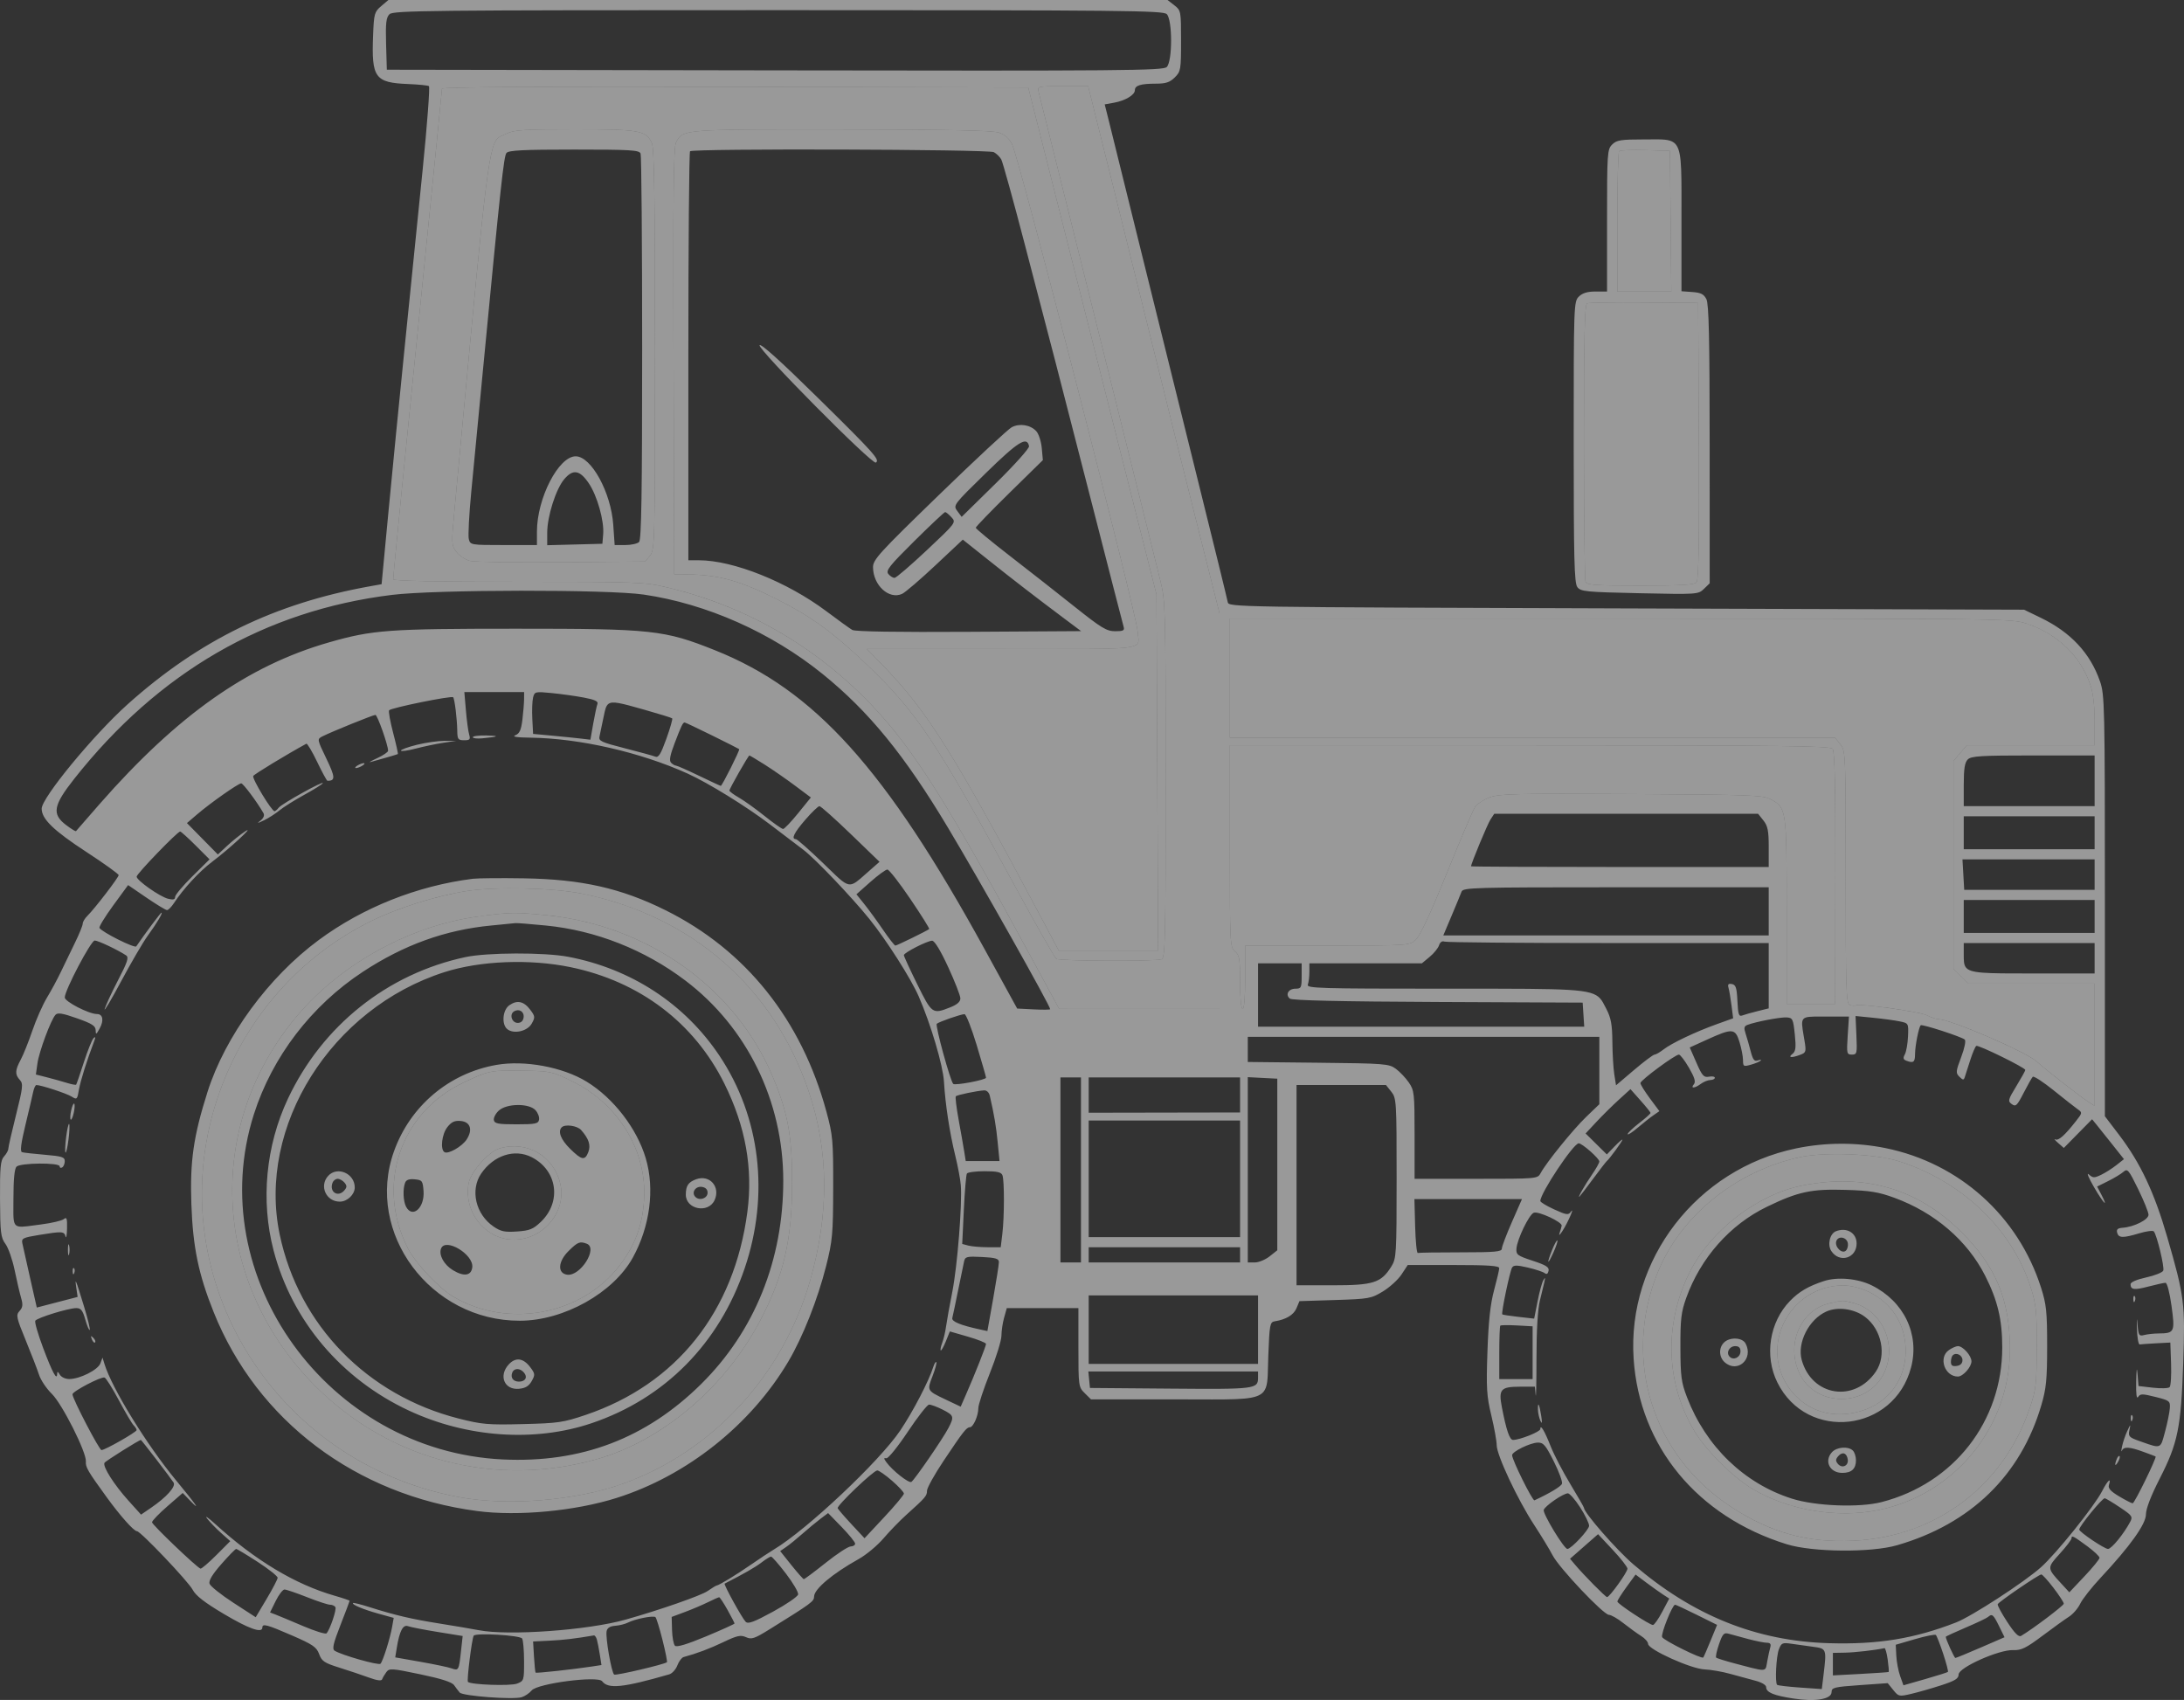 <?xml version="1.0" encoding="UTF-8"?> <svg xmlns="http://www.w3.org/2000/svg" viewBox="0 0 144 112.086" fill="none"><rect x="0" y="0" width="144" height="112.086" fill="#333333" stroke="none"/><path fill-rule="evenodd" clip-rule="evenodd" d="M72.024 22.482L76.252 39.197L76.306 50.939L76.36 62.682H73.085H69.81L68.989 61.136C62.869 49.615 61.167 46.899 58.094 43.752L57.156 42.791H66.076C66.951 42.791 67.742 42.792 68.457 42.792C73.698 42.799 74.841 42.8 75.033 42.384C75.087 42.268 75.067 42.12 75.041 41.93C75.029 41.837 75.015 41.734 75.007 41.621C74.932 40.432 67.224 10.521 66.737 9.528C66.54 9.125 66.267 8.881 65.859 8.743C65.428 8.598 62.598 8.541 55.487 8.534C55.41 8.534 55.333 8.534 55.257 8.534C46.379 8.525 45.211 8.524 44.762 9.078C44.694 9.162 44.642 9.258 44.583 9.369C44.58 9.376 44.576 9.382 44.573 9.388C44.411 9.69 44.374 12.939 44.41 23.819L44.455 37.86L45.301 37.872C47.416 37.901 48.809 38.29 51.307 39.55C53.478 40.645 54.938 41.709 57.124 43.791C60.428 46.938 61.741 48.897 66.882 58.357C68.3 60.965 69.545 63.155 69.648 63.222C69.873 63.37 76.207 63.394 76.589 63.249C76.83 63.158 76.857 61.959 76.857 51.413C76.857 40.298 76.839 39.608 76.523 38.351C76.34 37.621 75.734 35.181 75.178 32.929C74.621 30.677 72.907 23.794 71.368 17.634C69.83 11.475 68.531 6.266 68.481 6.059C68.391 5.689 68.414 5.683 70.069 5.683H71.747L73.446 12.495C74.38 16.241 75.689 21.525 76.356 24.237C77.023 26.949 78.208 31.705 78.989 34.806L80.41 40.443V53.485V66.526L75.123 66.525L69.835 66.522L68.184 63.474C62.483 52.94 60.196 49.323 57.4 46.414C53.697 42.56 49.119 39.941 43.959 38.724C42.494 38.377 42.051 38.361 34.176 38.361C28.79 38.361 25.928 38.303 25.928 38.194C25.928 37.917 26.712 30.01 27.961 17.672C28.611 11.258 29.142 5.936 29.142 5.846C29.142 5.739 35.928 5.697 48.469 5.724L67.797 5.767L72.024 22.482ZM29.95 33.805C30.101 32.201 30.24 30.701 30.371 29.3C32.091 10.868 32.226 9.424 32.969 9.006C33.032 8.971 33.099 8.943 33.173 8.912C33.238 8.885 33.308 8.856 33.384 8.818C33.888 8.564 34.488 8.525 37.907 8.525C42.191 8.525 42.596 8.597 42.984 9.439C43.135 9.767 43.186 13.195 43.186 23.056C43.186 35.78 43.175 36.248 42.863 36.63L42.539 37.024L37.032 37.072C34.003 37.099 31.28 37.058 30.981 36.981C30.682 36.905 30.282 36.638 30.094 36.389C29.765 35.953 29.759 35.847 29.95 33.805Z" fill="white" fill-opacity="0.5"></path><path d="M133.639 41.123C135.683 41.813 137.175 43.257 137.833 45.178C138.009 45.693 138.107 46.543 138.107 47.56V49.142H133.892H129.677L129.239 49.657L128.801 50.171V57.024V63.877L129.296 64.366L129.79 64.855H133.949H138.107V68.885V72.916L137.65 72.621C137.125 72.281 134.803 70.465 134.3 70.001C133.606 69.361 128.587 67.197 127.787 67.194C127.647 67.193 127.313 67.08 127.045 66.942C126.577 66.701 122.582 66.147 122.347 66.29C122.284 66.329 122.112 66.314 121.964 66.258C121.723 66.167 121.695 65.288 121.695 57.839C121.695 49.678 121.688 49.514 121.344 49.081L120.993 48.641H101.04H81.087V44.713V40.785H106.863C132.286 40.785 132.654 40.789 133.639 41.123Z" fill="white" fill-opacity="0.5"></path><path d="M120.832 49.373C120.973 49.541 121.023 51.888 121.013 57.898L121 66.192H119.401H117.803V60.083C117.803 53.333 117.793 53.264 116.743 52.697C116.243 52.428 115.441 52.398 107.567 52.354C99.909 52.311 98.856 52.337 98.211 52.579C97.812 52.73 97.38 53.014 97.251 53.212C97.122 53.41 96.285 55.377 95.391 57.584C94.293 60.291 93.626 61.718 93.338 61.971C92.915 62.345 92.873 62.347 87.507 62.347H82.102V64.437C82.102 65.719 82.037 66.526 81.933 66.526C81.831 66.526 81.763 65.829 81.763 64.769C81.763 63.22 81.724 62.979 81.425 62.727C81.097 62.449 81.087 62.233 81.087 55.791V49.142H100.862C117.487 49.142 120.669 49.179 120.832 49.373Z" fill="white" fill-opacity="0.5"></path><path fill-rule="evenodd" clip-rule="evenodd" d="M38.364 58.921C45.59 60.38 51.005 65.1 53.321 71.959C54.651 75.899 54.681 80.007 53.412 84.445C51.626 90.688 46.954 95.742 41.026 97.844C37.914 98.947 33.479 99.307 30.281 98.715C17.806 96.406 10.31 83.763 14.465 72.042C16.216 67.102 19.76 63.08 24.405 60.763C26.168 59.884 28.721 59.075 30.75 58.753C32.645 58.452 36.459 58.536 38.364 58.921ZM19.318 67.306C22.228 63.687 26.869 61.071 31.511 60.431C33.575 60.146 33.996 60.138 36.066 60.348C42.736 61.025 48.517 65.166 50.96 71.017C51.947 73.382 52.22 74.862 52.227 77.892C52.237 81.709 51.685 84.1 50.099 87.113C47.805 91.469 43.693 94.964 39.417 96.192C32.744 98.108 25.741 96.319 20.846 91.448C14.09 84.725 13.449 74.602 19.318 67.306Z" fill="white" fill-opacity="0.5"></path><path fill-rule="evenodd" clip-rule="evenodd" d="M37.699 71.279C40.793 72.788 42.678 75.897 42.464 79.138C42.353 80.825 41.865 82.124 40.843 83.454C38.348 86.699 33.532 87.608 29.917 85.514C28.969 84.965 27.409 83.311 26.897 82.313C24.764 78.152 26.369 73.365 30.563 71.379C32.249 70.58 32.355 70.559 34.569 70.596C36.281 70.624 36.416 70.653 37.699 71.279ZM32.562 73.854C32.532 73.702 32.678 73.42 32.887 73.228C33.407 72.749 34.879 72.733 35.307 73.2C35.469 73.377 35.575 73.659 35.542 73.827C35.49 74.093 35.302 74.132 34.049 74.132C32.849 74.132 32.607 74.087 32.562 73.854ZM29.307 75.967C29.013 75.788 29.131 74.775 29.5 74.312C29.777 73.965 29.979 73.874 30.389 73.913C31.023 73.975 31.183 74.504 30.761 75.141C30.454 75.603 29.551 76.117 29.307 75.967ZM37.583 75.739C36.974 75.138 36.766 74.596 37.038 74.327C37.261 74.107 38.062 74.221 38.316 74.508C38.823 75.082 38.964 75.511 38.791 75.96C38.568 76.54 38.354 76.501 37.583 75.739ZM30.902 78.004C31.042 77.268 32.22 75.939 32.92 75.727C34.733 75.179 36.526 76.222 36.946 78.068C37.362 79.895 35.822 81.737 33.879 81.737C32.005 81.737 30.542 79.902 30.902 78.004ZM26.779 79.575C26.584 79.214 26.549 78.398 26.711 77.981C26.784 77.791 26.979 77.723 27.345 77.758C27.838 77.805 27.877 77.857 27.926 78.537C28.006 79.629 27.203 80.356 26.779 79.575ZM37.395 84.047C36.741 83.956 36.788 83.177 37.489 82.484C38.094 81.887 38.231 81.832 38.688 82.005C39.449 82.294 38.262 84.169 37.395 84.047ZM29.857 83.746C29.27 83.388 28.918 82.743 29.081 82.323C29.367 81.586 31.239 82.709 31.139 83.559C31.073 84.12 30.588 84.191 29.857 83.746Z" fill="white" fill-opacity="0.5"></path><path fill-rule="evenodd" clip-rule="evenodd" d="M25.134 0.403C24.688 0.782 24.655 0.902 24.599 2.334C24.49 5.137 24.718 5.452 26.918 5.541C27.592 5.568 28.205 5.63 28.28 5.678C28.355 5.727 28.166 8.249 27.858 11.283C27.551 14.316 27.021 19.544 26.681 22.9C26.341 26.255 25.859 31.142 25.611 33.76L25.16 38.519L24.401 38.655C18.114 39.784 13.141 42.206 8.415 46.438C6.164 48.455 2.747 52.604 2.747 53.32C2.747 54.002 3.54 54.768 5.708 56.182C6.871 56.941 7.823 57.625 7.823 57.702C7.823 57.856 6.24 59.918 5.759 60.39C5.592 60.554 5.454 60.785 5.454 60.904C5.454 61.022 5.217 61.602 4.927 62.193C4.637 62.783 4.221 63.643 4.003 64.103C3.785 64.562 3.379 65.314 3.1 65.774C2.821 66.234 2.388 67.212 2.137 67.947C1.886 68.683 1.541 69.546 1.368 69.867C0.989 70.573 0.977 70.844 1.31 71.207C1.538 71.456 1.511 71.699 1.056 73.516C0.776 74.633 0.548 75.636 0.548 75.746C0.548 75.855 0.422 76.081 0.268 76.249C0.033 76.505 -0.009 76.952 0.001 79.052C0.013 81.289 0.05 81.597 0.36 82.019C0.55 82.278 0.821 83.053 0.964 83.743C1.106 84.432 1.298 85.255 1.39 85.571C1.523 86.029 1.503 86.206 1.29 86.439C1.043 86.708 1.075 86.862 1.695 88.371C2.065 89.273 2.461 90.297 2.574 90.647C2.687 90.997 3.066 91.561 3.415 91.901C4.101 92.567 5.712 95.769 5.662 96.365C5.631 96.735 5.788 97.003 7.045 98.733C7.94 99.964 8.828 100.96 9.032 100.96C9.267 100.96 12.423 104.28 12.705 104.823C12.905 105.209 13.489 105.662 14.76 106.417C16.414 107.4 17.298 107.711 17.298 107.311C17.298 107.034 17.598 107.114 19.257 107.835C20.628 108.432 20.873 108.6 21.043 109.063C21.213 109.529 21.385 109.645 22.357 109.95C22.971 110.142 23.847 110.436 24.303 110.602C24.869 110.809 25.153 110.846 25.198 110.72C25.234 110.618 25.357 110.407 25.472 110.252C25.667 109.989 25.818 109.998 27.708 110.394C29.099 110.684 29.799 110.909 29.94 111.112C30.053 111.274 30.221 111.493 30.312 111.599C30.512 111.83 33.84 112.079 34.398 111.905C34.614 111.837 34.91 111.636 35.056 111.459C35.434 110.998 39.421 110.478 39.703 110.853C40.098 111.379 41.07 111.279 44.126 110.398C44.317 110.343 44.558 110.077 44.661 109.808C44.764 109.538 44.95 109.29 45.075 109.257C45.924 109.031 46.798 108.702 47.712 108.265C48.605 107.838 48.835 107.788 49.187 107.947C49.553 108.112 49.744 108.047 50.752 107.421C53.511 105.707 53.676 105.586 53.676 105.269C53.676 104.778 54.887 103.76 56.611 102.798C57.111 102.52 57.849 101.906 58.252 101.433C58.656 100.96 59.329 100.266 59.748 99.889C61.028 98.739 61.121 98.63 61.121 98.289C61.121 98.108 61.612 97.224 62.212 96.325C63.5 94.396 63.726 94.106 63.947 94.106C64.17 94.106 64.505 93.351 64.505 92.848C64.505 92.624 64.848 91.585 65.266 90.539C65.685 89.493 66.028 88.382 66.029 88.071C66.029 87.759 66.109 87.222 66.206 86.877L66.382 86.25H68.743H71.104V88.849C71.104 91.385 71.114 91.457 71.519 91.857L71.934 92.267H77.415C77.962 92.267 78.46 92.269 78.913 92.271C81.783 92.282 82.879 92.286 83.309 91.766C83.575 91.445 83.587 90.924 83.605 90.082C83.609 89.866 83.615 89.629 83.625 89.369C83.703 87.335 83.734 87.169 84.048 87.12C84.793 87.004 85.297 86.7 85.483 86.257L85.678 85.791L88.025 85.717C90.268 85.646 90.407 85.621 91.186 85.147C91.634 84.874 92.184 84.371 92.409 84.03L92.818 83.409H95.835C98.138 83.409 98.852 83.458 98.85 83.618C98.848 83.733 98.695 84.391 98.508 85.08C98.266 85.98 98.143 87.114 98.074 89.099C97.989 91.534 98.02 92.04 98.331 93.333C98.525 94.141 98.683 95.02 98.683 95.289C98.683 95.942 100.066 98.885 101.15 100.541C101.631 101.277 102.18 102.18 102.369 102.547C102.796 103.377 105.726 106.475 106.085 106.475C106.229 106.475 106.659 106.722 107.041 107.025C107.424 107.327 107.945 107.705 108.201 107.864C108.457 108.024 108.666 108.261 108.666 108.391C108.666 108.758 111.492 110.035 112.389 110.073C112.808 110.09 113.569 110.222 114.081 110.367C114.593 110.511 115.335 110.713 115.731 110.815C116.152 110.924 116.45 111.1 116.45 111.24C116.45 111.588 116.939 111.793 118.249 111.993C119.707 112.216 120.763 112.037 120.763 111.566C120.764 111.27 120.936 111.227 122.615 111.109L124.466 110.979L124.829 111.428C125.18 111.864 125.217 111.872 126.023 111.683C126.481 111.576 127.369 111.321 127.998 111.117C128.91 110.82 129.139 110.677 129.139 110.406C129.139 109.949 131.798 108.762 132.738 108.799C133.273 108.82 133.583 108.668 134.663 107.859C135.371 107.328 136.162 106.759 136.42 106.595C136.678 106.431 137.01 106.047 137.156 105.742C137.303 105.436 137.907 104.668 138.499 104.034C140.454 101.941 141.491 100.489 141.491 99.846C141.491 99.479 141.825 98.616 142.405 97.481C143.596 95.152 143.804 94.129 143.948 89.885C144.083 85.918 144.028 85.489 142.896 81.57C142.048 78.634 141.124 76.672 139.724 74.834L138.784 73.6V59.726C138.784 46.429 138.77 45.812 138.456 44.909C137.812 43.062 136.53 41.689 134.554 40.732L133.454 40.2L107.231 40.116C81.172 40.033 81.007 40.031 80.95 39.699C80.918 39.514 80.07 36.054 79.064 32.01C78.058 27.965 76.381 21.195 75.336 16.966C74.292 12.737 73.303 8.738 73.138 8.08L72.838 6.883L73.451 6.772C74.195 6.638 74.826 6.259 74.826 5.948C74.826 5.636 75.207 5.516 76.201 5.516C76.868 5.516 77.127 5.431 77.457 5.106C77.851 4.716 77.872 4.596 77.872 2.694C77.872 0.731 77.864 0.686 77.426 0.347L76.98 0H51.294H25.608L25.134 0.403ZM76.929 0.931C77.311 1.308 77.31 4.041 76.929 4.418C76.688 4.656 74.17 4.677 51.084 4.639L25.505 4.597L25.456 2.901C25.418 1.523 25.459 1.155 25.68 0.937C25.927 0.693 28.256 0.669 51.307 0.669C74.133 0.669 76.69 0.695 76.929 0.931ZM72.024 22.482L76.252 39.197L76.306 50.939L76.36 62.682H73.085H69.81L68.989 61.136C62.869 49.615 61.167 46.899 58.094 43.752L57.156 42.791H66.076C66.948 42.791 67.737 42.792 68.451 42.792H68.453H68.455H68.457C73.698 42.799 74.841 42.8 75.033 42.384C75.087 42.268 75.067 42.12 75.041 41.93C75.029 41.837 75.015 41.734 75.007 41.621C74.932 40.432 67.224 10.521 66.737 9.528C66.54 9.125 66.267 8.881 65.859 8.743C65.428 8.598 62.598 8.541 55.487 8.534L55.257 8.534C46.379 8.525 45.211 8.524 44.762 9.078C44.694 9.162 44.642 9.258 44.583 9.369L44.573 9.388C44.411 9.69 44.374 12.939 44.41 23.819L44.455 37.86L45.301 37.872C47.416 37.901 48.809 38.29 51.307 39.55C53.478 40.645 54.938 41.709 57.124 43.791C60.428 46.938 61.741 48.897 66.882 58.357C68.3 60.965 69.545 63.155 69.648 63.222C69.873 63.37 76.207 63.394 76.589 63.249C76.83 63.158 76.857 61.959 76.857 51.413C76.857 40.298 76.839 39.608 76.523 38.351C76.34 37.621 75.734 35.181 75.178 32.929C74.621 30.677 72.907 23.794 71.368 17.634C69.83 11.475 68.531 6.266 68.481 6.059C68.391 5.689 68.414 5.683 70.069 5.683H71.747L73.446 12.495C74.38 16.241 75.689 21.525 76.356 24.237C77.023 26.949 78.208 31.705 78.989 34.806L80.41 40.443V53.485V66.526L75.123 66.525L69.835 66.522L68.184 63.474C62.483 52.94 60.196 49.323 57.4 46.414C53.697 42.56 49.119 39.941 43.959 38.724C42.494 38.377 42.051 38.361 34.176 38.361C28.79 38.361 25.928 38.303 25.928 38.194C25.928 37.917 26.712 30.01 27.961 17.672C28.611 11.258 29.142 5.936 29.142 5.846C29.142 5.739 35.928 5.697 48.469 5.724L67.797 5.767L72.024 22.482ZM33.173 8.912C33.099 8.943 33.032 8.971 32.969 9.006C32.226 9.424 32.091 10.868 30.371 29.3C30.24 30.701 30.101 32.201 29.95 33.805C29.759 35.847 29.765 35.953 30.094 36.389C30.282 36.638 30.682 36.905 30.981 36.981C31.28 37.058 34.003 37.099 37.032 37.072L42.539 37.024L42.863 36.63C43.175 36.248 43.186 35.78 43.186 23.056C43.186 13.195 43.135 9.767 42.984 9.439C42.596 8.597 42.191 8.525 37.907 8.525C34.488 8.525 33.888 8.564 33.384 8.818C33.308 8.856 33.238 8.885 33.173 8.912ZM106.297 9.528C105.975 9.846 105.959 10.085 105.959 14.542V19.222H105.198C104.662 19.222 104.336 19.322 104.098 19.557C103.768 19.883 103.76 20.114 103.76 29.136C103.76 36.85 103.799 38.434 103.999 38.706C104.221 39.005 104.528 39.036 108.103 39.114C111.913 39.196 111.971 39.192 112.347 38.828L112.727 38.46L112.725 29.301C112.723 22.277 112.672 20.044 112.509 19.724C112.341 19.394 112.146 19.295 111.581 19.255L110.866 19.203V14.564C110.866 14.23 110.867 13.917 110.867 13.623V13.619V13.615V13.612C110.872 10.812 110.874 9.778 110.364 9.401C110.066 9.18 109.593 9.184 108.842 9.191C108.706 9.192 108.561 9.193 108.406 9.193C106.862 9.193 106.593 9.236 106.297 9.528ZM42.237 10.126C42.294 10.272 42.34 16.049 42.34 22.964C42.34 32.52 42.291 35.584 42.137 35.737C42.025 35.847 41.617 35.938 41.23 35.938H40.527L40.434 34.6C40.286 32.464 38.982 30.087 37.958 30.087C36.828 30.087 35.403 32.856 35.403 35.049V35.938H33.206C31.042 35.938 31.009 35.932 30.91 35.545C30.855 35.329 30.929 33.918 31.074 32.411C31.219 30.903 31.565 27.3 31.843 24.404C33.023 12.091 33.218 10.297 33.395 10.085C33.543 9.91 34.5 9.862 37.859 9.862C41.602 9.862 42.148 9.895 42.237 10.126ZM65.528 10.033C65.706 10.127 65.927 10.345 66.02 10.516C66.113 10.688 66.805 13.187 67.557 16.07C68.309 18.953 69.219 22.44 69.579 23.819C69.939 25.198 71.081 29.636 72.116 33.681C73.152 37.726 74.038 41.167 74.086 41.328C74.157 41.571 74.062 41.62 73.526 41.62C72.963 41.619 72.622 41.413 70.85 40.001C69.734 39.111 67.811 37.603 66.578 36.649C65.345 35.695 64.336 34.861 64.336 34.797C64.336 34.732 65.332 33.703 66.548 32.508L68.76 30.338L68.688 29.542C68.648 29.105 68.486 28.605 68.327 28.431C67.941 28.011 67.231 27.895 66.708 28.169C66.474 28.291 64.318 30.296 61.919 32.624C57.938 36.485 57.556 36.905 57.562 37.408C57.575 38.599 58.619 39.55 59.479 39.157C59.684 39.063 60.669 38.22 61.667 37.283L63.482 35.58L65.136 36.898C66.812 38.234 68.297 39.379 70.22 40.819L71.282 41.614L63.886 41.659C59.177 41.688 56.383 41.644 56.198 41.537C56.037 41.445 55.271 40.893 54.495 40.31C51.909 38.366 48.343 36.941 46.069 36.941H45.386V23.513C45.386 16.127 45.436 10.035 45.498 9.973C45.69 9.784 65.166 9.842 65.528 10.033ZM110.15 14.584L110.195 19.222H108.415H106.636V14.654C106.636 12.141 106.689 10.032 106.754 9.968C106.82 9.903 107.6 9.872 108.489 9.898L110.105 9.945L110.15 14.584ZM112.01 29.066C112.041 35.64 112 38.219 111.862 38.384C111.712 38.563 110.916 38.612 108.156 38.612C105.108 38.612 104.628 38.577 104.539 38.347C104.483 38.202 104.436 34.034 104.436 29.085C104.436 22.043 104.482 20.067 104.648 20C104.764 19.953 106.458 19.928 108.412 19.944L111.966 19.975L112.01 29.066ZM50.082 22.765C49.973 23.045 57.505 30.647 57.746 30.5C58.034 30.324 57.66 29.905 53.881 26.185C51.461 23.802 50.141 22.613 50.082 22.765ZM67.849 29.421C67.875 29.557 66.886 30.662 65.651 31.875L63.406 34.08L63.12 33.695C62.836 33.313 62.852 33.292 65.01 31.183C67.133 29.108 67.719 28.744 67.849 29.421ZM38.822 31.866C39.375 32.681 39.844 34.344 39.77 35.228L39.718 35.854L37.898 35.901L36.08 35.949V35.125C36.08 34.04 36.654 32.239 37.206 31.59C37.784 30.913 38.227 30.988 38.822 31.866ZM62.737 34.108C63.048 34.448 63.032 34.469 61.114 36.273C60.047 37.275 59.09 38.098 58.984 38.102C58.88 38.107 58.695 37.993 58.575 37.849C58.386 37.625 58.624 37.323 60.285 35.676C61.347 34.625 62.262 33.764 62.319 33.764C62.376 33.764 62.564 33.919 62.737 34.108ZM42.447 39.204C46.595 39.812 50.861 41.707 54.239 44.441C57.292 46.911 59.645 49.795 62.506 54.575C64.644 58.145 69.242 66.312 69.243 66.541C69.243 66.579 68.754 66.585 68.155 66.554L67.067 66.499L64.939 62.622C58.381 50.672 53.721 45.502 47.137 42.872C43.793 41.537 43.022 41.453 34.023 41.454C25.602 41.455 24.572 41.53 21.693 42.355C16.34 43.889 11.726 47.138 6.591 52.987C5.744 53.952 5.033 54.769 5.01 54.801C4.987 54.833 4.698 54.655 4.366 54.405C3.404 53.68 3.504 53.112 4.901 51.343C10.457 44.315 17.474 40.254 25.843 39.224C28.725 38.869 40.072 38.856 42.447 39.204ZM133.639 41.123C135.683 41.813 137.175 43.257 137.833 45.178C138.009 45.693 138.107 46.543 138.107 47.56V49.142H133.892H129.677L129.239 49.657L128.801 50.171V57.024V63.877L129.296 64.366L129.79 64.855H133.949H138.107V68.885V72.916L137.65 72.621C137.125 72.281 134.803 70.465 134.3 70.001C133.606 69.361 128.587 67.197 127.787 67.194C127.647 67.193 127.313 67.08 127.045 66.942C126.577 66.701 122.582 66.147 122.347 66.29C122.284 66.329 122.112 66.314 121.964 66.258C121.723 66.167 121.695 65.288 121.695 57.839C121.695 49.678 121.688 49.514 121.344 49.081L120.993 48.641H101.04H81.087V44.713V40.785H106.863C132.286 40.785 132.654 40.789 133.639 41.123ZM34.555 46.092C34.554 46.345 34.505 46.953 34.446 47.444C34.361 48.136 34.257 48.368 33.981 48.478C33.739 48.575 34.057 48.626 34.98 48.638C38.217 48.681 42.227 49.598 45.343 51.008C46.702 51.624 49.223 53.181 50.768 54.358C51.577 54.974 52.567 55.727 52.969 56.03C53.731 56.604 56.159 59.148 57.322 60.592C58.452 61.993 60.064 64.523 60.571 65.691C61.375 67.54 62.175 70.24 62.24 71.324C62.33 72.832 62.613 74.684 62.99 76.221C63.159 76.91 63.321 77.775 63.35 78.143C63.449 79.394 63.123 83.487 62.792 85.163C62.61 86.083 62.423 87.121 62.376 87.47C62.329 87.82 62.216 88.3 62.124 88.538C62.033 88.776 61.988 89.001 62.026 89.038C62.063 89.075 62.214 88.809 62.361 88.447L62.627 87.788L63.82 88.132C64.476 88.321 65.013 88.537 65.013 88.612C65.013 88.755 64.275 90.62 63.685 91.965L63.342 92.749L62.443 92.323L62.393 92.299C61.68 91.962 61.365 91.813 61.288 91.587C61.227 91.408 61.315 91.18 61.471 90.773L61.485 90.737C61.665 90.269 61.778 89.852 61.736 89.811C61.694 89.769 61.605 89.91 61.537 90.124C61.239 91.07 60.211 93.049 59.36 94.316C57.994 96.349 53.194 100.869 51.026 102.165C50.762 102.323 50.08 102.774 49.51 103.168C48.515 103.856 47.424 104.519 47.247 104.543C47.2 104.549 46.934 104.712 46.654 104.906C46.218 105.208 43.477 106.163 41.24 106.792C38.752 107.492 33.524 107.867 31.567 107.487C31.117 107.4 29.95 107.202 28.973 107.047C27.136 106.756 26.052 106.502 24.334 105.957C23.784 105.782 23.308 105.665 23.277 105.695C23.176 105.795 23.962 106.123 24.97 106.402L25.959 106.675L25.851 107.286C25.715 108.05 25.249 109.524 25.088 109.699C24.972 109.826 22.517 109.129 22.066 108.841C21.889 108.727 21.967 108.379 22.447 107.152C22.779 106.302 23.051 105.581 23.051 105.551C23.051 105.521 22.613 105.371 22.078 105.218C19.464 104.469 16.823 102.884 14.174 100.471C13.711 100.05 13.478 99.894 13.655 100.124C13.832 100.353 14.249 100.783 14.58 101.079L15.183 101.615L14.257 102.543C13.748 103.052 13.28 103.45 13.218 103.427C12.945 103.322 10.023 100.528 10.023 100.372C10.023 100.276 10.478 99.802 11.034 99.319L12.046 98.439L12.579 98.989C13.284 99.715 12.897 99.165 11.616 97.617C9.678 95.275 7.376 91.534 6.887 89.93L6.76 89.515L6.618 89.895C6.457 90.324 5.274 90.921 4.575 90.927C4.315 90.929 4.043 90.804 3.945 90.638C3.817 90.42 3.771 90.407 3.768 90.588C3.758 91.062 3.456 90.502 2.844 88.876C2.506 87.975 2.272 87.169 2.326 87.083C2.448 86.887 4.515 86.25 5.027 86.25C5.337 86.25 5.451 86.394 5.625 87.007C5.743 87.423 5.874 87.731 5.915 87.689C5.957 87.648 5.788 86.95 5.539 86.138C4.98 84.311 4.925 84.177 5.032 84.921L5.118 85.513L3.772 85.863L2.426 86.213L1.985 84.268C1.743 83.198 1.512 82.163 1.472 81.97C1.407 81.652 1.514 81.599 2.571 81.427C4.109 81.176 4.231 81.183 4.323 81.528C4.365 81.689 4.409 81.454 4.42 81.006C4.436 80.335 4.398 80.225 4.208 80.381C4.081 80.485 3.415 80.642 2.728 80.731C2.554 80.753 2.397 80.775 2.255 80.794L2.253 80.794C1.579 80.887 1.234 80.935 1.058 80.788C0.874 80.635 0.877 80.269 0.883 79.517C0.885 79.365 0.886 79.198 0.886 79.013C0.886 77.766 0.955 77.055 1.089 76.923C1.348 76.668 3.932 76.646 3.932 76.9C3.932 76.997 4.008 77.03 4.101 76.973C4.194 76.916 4.27 76.73 4.27 76.56C4.27 76.294 4.083 76.234 2.959 76.14C2.237 76.08 1.56 76.003 1.453 75.97C1.315 75.928 1.38 75.405 1.674 74.185C1.903 73.236 2.133 72.253 2.186 72.001C2.239 71.748 2.335 71.541 2.399 71.541C2.701 71.541 4.395 72.096 4.721 72.302C5.072 72.523 5.093 72.503 5.206 71.842C5.307 71.255 5.732 69.904 6.223 68.615C6.312 68.382 6.296 68.332 6.17 68.448C6.07 68.54 5.783 69.255 5.53 70.037C5.278 70.818 5.049 71.484 5.021 71.516C4.993 71.548 4.717 71.496 4.408 71.4C4.1 71.304 3.514 71.141 3.107 71.037L2.366 70.848L2.467 70.123C2.576 69.338 3.356 67.237 3.66 66.91C3.805 66.754 4.124 66.806 5.074 67.141C6.066 67.491 6.302 67.641 6.307 67.927C6.313 68.239 6.345 68.224 6.574 67.808C6.863 67.281 6.783 66.861 6.395 66.861C5.864 66.861 4.27 66.042 4.27 65.769C4.27 65.295 5.996 62.013 6.245 62.013C6.464 62.013 7.771 62.632 8.314 62.993C8.508 63.122 8.411 63.422 7.784 64.629C7.362 65.443 6.965 66.296 6.903 66.526C6.84 66.756 7.327 65.936 7.985 64.704C8.644 63.471 9.437 62.112 9.749 61.684C10.349 60.859 10.755 60.175 10.646 60.175C10.593 60.175 9.598 61.508 8.985 62.398C8.885 62.544 6.738 61.471 6.559 61.185C6.513 61.112 6.92 60.446 7.461 59.705L8.446 58.358L9.651 59.182C10.313 59.636 10.926 60.007 11.012 60.007C11.098 60.007 11.303 59.8 11.468 59.548C12.077 58.613 13.152 57.449 13.986 56.822C15.12 55.97 16.883 54.344 16.156 54.822C15.853 55.021 15.326 55.444 14.984 55.762L14.364 56.34L13.345 55.305L12.326 54.27L12.993 53.698C13.879 52.94 15.712 51.65 15.905 51.65C16.035 51.65 16.971 52.906 17.377 53.625C17.451 53.755 17.374 53.946 17.188 54.093C16.92 54.306 16.95 54.305 17.405 54.088C17.696 53.949 18.153 53.656 18.42 53.438C18.687 53.219 19.419 52.759 20.046 52.415C20.674 52.071 21.228 51.725 21.278 51.645C21.42 51.418 18.59 52.987 18.38 53.252C18.276 53.382 18.152 53.489 18.103 53.489C17.91 53.489 16.599 51.32 16.698 51.162C16.777 51.035 18.931 49.728 20.199 49.037C20.259 49.005 20.579 49.541 20.91 50.23C21.241 50.919 21.547 51.483 21.591 51.483C22.121 51.483 22.11 51.246 21.519 50.02C20.904 48.745 20.902 48.734 21.256 48.554C21.861 48.247 24.599 47.137 24.753 47.137C24.885 47.137 25.589 49.128 25.589 49.501C25.589 49.587 25.266 49.807 24.87 49.989C24.475 50.172 24.276 50.287 24.43 50.245C25.252 50.02 26.188 49.747 26.23 49.719C26.258 49.701 26.119 49.076 25.924 48.33C25.728 47.583 25.606 46.91 25.654 46.835C25.753 46.676 29.768 45.858 29.878 45.974C29.976 46.076 30.138 47.401 30.149 48.181C30.157 48.744 30.203 48.808 30.601 48.808C30.98 48.808 31.027 48.754 30.933 48.432C30.872 48.225 30.776 47.511 30.719 46.844L30.616 45.632H32.587H34.557L34.555 46.092ZM38.5 45.995C39.214 46.13 39.457 46.243 39.393 46.41C39.344 46.535 39.219 47.119 39.115 47.706L38.928 48.773L38.307 48.699C37.966 48.658 37.116 48.572 36.418 48.507L35.149 48.39L35.097 47.395C35.069 46.847 35.092 46.216 35.148 45.993C35.248 45.6 35.285 45.591 36.385 45.698C37.008 45.759 37.959 45.892 38.5 45.995ZM42.49 46.797C43.456 47.07 44.28 47.325 44.32 47.365C44.361 47.405 44.187 48.014 43.934 48.717C43.569 49.732 43.419 49.973 43.203 49.888C43.054 49.828 42.148 49.58 41.191 49.336C39.639 48.941 39.457 48.855 39.527 48.557C39.569 48.373 39.692 47.791 39.8 47.262L39.803 47.249C39.891 46.812 39.946 46.542 40.115 46.413C40.388 46.203 40.961 46.365 42.462 46.789L42.49 46.797ZM46.954 48.493C47.906 48.963 48.709 49.369 48.738 49.395C48.798 49.449 47.611 51.817 47.525 51.817C47.493 51.817 46.845 51.516 46.083 51.148C45.321 50.781 44.639 50.48 44.568 50.48C44.497 50.48 44.353 50.396 44.25 50.294C44.111 50.157 44.173 49.815 44.481 49.005C44.93 47.829 45.022 47.638 45.145 47.638C45.188 47.638 46.002 48.023 46.954 48.493ZM31.173 48.608C31.173 48.681 31.459 48.714 31.807 48.681C32.895 48.579 32.984 48.514 32.061 48.493C31.573 48.483 31.173 48.534 31.173 48.608ZM27.493 49.107C26.911 49.25 26.435 49.423 26.435 49.49C26.435 49.557 26.873 49.498 27.408 49.358C27.943 49.218 28.762 49.046 29.227 48.976L30.073 48.85L29.312 48.848C28.893 48.847 28.075 48.963 27.493 49.107ZM120.832 49.373C120.973 49.541 121.023 51.888 121.013 57.898L121 66.192H119.401H117.803V60.083C117.803 53.333 117.793 53.264 116.743 52.697C116.243 52.428 115.441 52.398 107.567 52.354C99.909 52.311 98.856 52.337 98.211 52.579C97.812 52.73 97.38 53.014 97.251 53.212C97.122 53.41 96.285 55.377 95.391 57.584C94.293 60.291 93.626 61.718 93.338 61.971C92.915 62.345 92.873 62.347 87.507 62.347H82.102V64.437C82.102 65.719 82.037 66.526 81.933 66.526C81.831 66.526 81.763 65.829 81.763 64.769C81.763 63.22 81.724 62.979 81.425 62.727C81.097 62.449 81.087 62.233 81.087 55.791V49.142H100.862C117.487 49.142 120.669 49.179 120.832 49.373ZM50.416 50.413C50.94 50.745 51.84 51.368 52.416 51.799L53.464 52.582L52.623 53.62C52.161 54.191 51.715 54.658 51.631 54.658C51.547 54.658 51.002 54.276 50.42 53.809C49.838 53.342 49.077 52.797 48.729 52.597C48.38 52.398 48.095 52.186 48.094 52.127C48.093 52.001 49.337 49.815 49.412 49.812C49.44 49.812 49.892 50.082 50.416 50.413ZM138.107 51.483V53.154H133.792H129.478V51.745C129.478 50.687 129.544 50.271 129.744 50.074C129.97 49.849 130.603 49.811 134.058 49.811H138.107V51.483ZM23.559 50.48C23.419 50.569 23.381 50.642 23.474 50.642C23.567 50.642 23.758 50.569 23.897 50.48C24.037 50.391 24.075 50.318 23.982 50.318C23.889 50.318 23.698 50.391 23.559 50.48ZM56.09 54.989L57.991 56.824L57.314 57.418C57.217 57.503 57.127 57.583 57.044 57.657C56.575 58.075 56.316 58.305 56.05 58.313C55.722 58.323 55.384 57.994 54.628 57.259L54.627 57.258L54.626 57.257C54.519 57.153 54.402 57.039 54.276 56.918C53.368 56.043 52.558 55.327 52.474 55.327C52.151 55.327 52.354 54.909 53.097 54.05C53.523 53.557 53.943 53.154 54.03 53.154C54.117 53.154 55.044 53.98 56.09 54.989ZM116.268 54.096C116.555 54.457 116.619 54.774 116.619 55.851V57.166H106.805C101.408 57.166 96.992 57.145 96.992 57.12C96.992 56.944 98.076 54.333 98.275 54.032L98.522 53.656H107.22H115.918L116.268 54.096ZM138.107 54.909V55.996H133.792H129.478V54.909V53.823H133.792H138.107V54.909ZM12.898 55.744L13.816 56.662L12.681 57.784C12.056 58.401 11.546 59.011 11.546 59.14C11.546 59.312 11.423 59.344 11.086 59.261C10.541 59.126 9.008 58.048 9.008 57.8C9.008 57.617 11.701 54.826 11.878 54.826C11.934 54.826 12.393 55.239 12.898 55.744ZM138.107 57.667V58.67H133.808H129.508L129.451 57.667L129.393 56.664L133.75 56.664L138.107 56.664V57.667ZM60.017 59.266C60.737 60.328 61.299 61.224 61.266 61.255C61.156 61.358 59.135 62.347 59.034 62.347C58.979 62.347 58.613 61.877 58.22 61.303C57.828 60.728 57.273 59.967 56.987 59.612L56.468 58.965L57.389 58.149C57.895 57.7 58.399 57.333 58.509 57.333C58.619 57.333 59.298 58.203 60.017 59.266ZM31.173 57.942C27.511 58.405 23.93 59.829 21.021 61.977C17.7 64.428 14.849 68.322 13.682 71.996C12.755 74.917 12.518 76.567 12.618 79.397C12.718 82.233 13.086 84.017 14.091 86.522C16.957 93.672 23.473 98.585 31.479 99.633C34.156 99.984 37.926 99.629 40.648 98.769C45.284 97.306 49.509 93.948 51.987 89.755C52.932 88.156 53.917 85.666 54.467 83.484C54.89 81.805 54.929 81.377 54.935 78.311C54.942 75.198 54.911 74.852 54.489 73.296C52.844 67.238 49.172 62.641 43.877 60.014C40.952 58.562 38.348 57.975 34.557 57.913C33.021 57.888 31.498 57.901 31.173 57.942ZM38.364 58.921C45.59 60.38 51.005 65.1 53.321 71.959C54.651 75.899 54.681 80.007 53.412 84.445C51.626 90.688 46.954 95.742 41.026 97.844C37.914 98.947 33.479 99.307 30.281 98.715C17.806 96.406 10.31 83.763 14.465 72.042C16.216 67.102 19.76 63.08 24.405 60.763C26.168 59.884 28.721 59.075 30.75 58.753C32.645 58.452 36.459 58.536 38.364 58.921ZM116.619 60.091V61.679H105.89H95.162L95.709 60.383C96.01 59.671 96.305 58.956 96.365 58.795C96.466 58.521 97.107 58.503 106.546 58.503H116.619V60.091ZM138.107 60.425V61.512H133.792H129.478V60.425V59.339H133.792H138.107V60.425ZM31.511 60.431C26.869 61.071 22.228 63.687 19.318 67.306C13.449 74.602 14.09 84.725 20.846 91.448C25.741 96.319 32.744 98.108 39.417 96.192C43.693 94.964 47.805 91.469 50.099 87.113C51.685 84.1 52.237 81.709 52.227 77.892C52.22 74.862 51.947 73.382 50.96 71.017C48.517 65.166 42.736 61.025 36.066 60.348C33.996 60.138 33.575 60.146 31.511 60.431ZM36.008 61.026C39.283 61.349 42.503 62.62 45.182 64.647C49.25 67.725 51.638 72.596 51.644 77.829C51.65 83.073 49.754 87.775 46.227 91.26C42.597 94.846 38.316 96.474 33.154 96.229C21.616 95.682 13.322 84.179 16.741 73.467C17.95 69.681 20.525 66.312 23.915 64.082C26.631 62.297 29.358 61.312 32.395 61.023C33.165 60.949 33.877 60.878 33.977 60.866C34.078 60.853 34.991 60.925 36.008 61.026ZM62.517 63.763C62.959 64.719 63.321 65.649 63.321 65.829C63.321 66.054 63.11 66.239 62.641 66.424C61.483 66.882 61.442 66.853 60.477 64.897C59.99 63.908 59.593 63.045 59.595 62.977C59.599 62.815 61.138 62.029 61.459 62.026C61.619 62.024 62.014 62.672 62.517 63.763ZM106.058 62.18H116.619V64.333V66.487L115.879 66.671C115.472 66.772 115.019 66.9 114.873 66.956C114.649 67.04 114.597 66.883 114.555 65.999C114.513 65.126 114.449 64.931 114.191 64.883C113.957 64.839 113.901 64.901 113.968 65.132C114.016 65.301 114.105 65.823 114.165 66.29L114.274 67.141L113.204 67.525C111.805 68.026 110.212 68.782 109.681 69.197C109.449 69.379 109.183 69.531 109.089 69.537C108.996 69.542 108.387 69.999 107.736 70.553L106.551 71.56L106.437 70.84C106.374 70.444 106.317 69.478 106.31 68.693C106.3 67.558 106.219 67.115 105.917 66.532C105.891 66.483 105.867 66.436 105.844 66.39L105.843 66.389C105.73 66.166 105.638 65.985 105.506 65.837C104.926 65.187 103.579 65.188 96.306 65.189L95.242 65.189C86.999 65.189 86.136 65.164 86.229 64.924C86.286 64.779 86.332 64.403 86.332 64.089V63.517H90.041H93.751L94.262 63.092C94.544 62.858 94.823 62.514 94.883 62.328C94.951 62.115 95.086 62.025 95.244 62.085C95.383 62.137 100.249 62.18 106.058 62.18ZM138.107 63.183V64.186H134.058H133.987C130.837 64.186 129.887 64.186 129.601 63.761C129.478 63.578 129.478 63.316 129.478 62.941V62.92V62.18H133.792H138.107V63.183ZM30.684 63.107C25.536 64.21 21.249 67.631 18.986 72.44C17.524 75.547 17.181 79.165 18.037 82.442C19.247 87.078 22.499 90.927 26.965 93.009C30.79 94.792 35.247 95.102 38.992 93.844C43.825 92.219 47.422 88.582 49.103 83.615C50.745 78.765 50.135 73.647 47.432 69.603C45.146 66.182 41.615 63.874 37.461 63.085C35.893 62.787 32.12 62.8 30.684 63.107ZM37.618 63.77C42.178 64.713 45.771 67.435 47.765 71.457C49.158 74.268 49.654 77.031 49.278 79.9C48.416 86.482 44.608 91.266 38.617 93.292C37.141 93.791 36.803 93.841 34.472 93.898C32.175 93.956 31.774 93.921 30.244 93.532C24.2 91.996 19.698 87.368 18.443 81.404C16.944 74.273 21.831 66.486 29.306 64.097C31.665 63.343 34.93 63.215 37.618 63.77ZM85.824 64.353C85.824 65.123 85.793 65.189 85.419 65.189C84.952 65.189 84.728 65.583 85.046 65.844C85.193 65.964 88.369 66.036 94.808 66.065L104.352 66.108L104.403 66.902L104.455 67.696H93.701H82.948V65.607V63.517H84.386H85.824V64.353ZM33.584 66.28C33.14 66.589 33.057 67.536 33.446 67.855C33.869 68.201 34.77 68 35.056 67.495C35.291 67.078 35.284 67.007 34.959 66.576C34.538 66.016 34.099 65.921 33.584 66.28ZM34.523 67.091C34.491 67.316 34.35 67.445 34.136 67.445C33.749 67.445 33.567 66.885 33.89 66.687C34.229 66.481 34.579 66.704 34.523 67.091ZM64.397 68.908C64.737 70.034 65.015 71.002 65.014 71.059C65.012 71.203 62.973 71.587 62.851 71.467C62.655 71.273 61.651 67.61 61.765 67.504C61.905 67.374 63.325 66.88 63.592 66.868C63.694 66.864 64.056 67.782 64.397 68.908ZM118.338 68.198C118.429 69.086 118.4 69.323 118.178 69.493C117.86 69.739 118.118 69.766 118.698 69.548C119.082 69.404 119.099 69.344 118.973 68.587L118.945 68.424L118.93 68.335C118.82 67.683 118.764 67.355 118.906 67.19C119.051 67.024 119.398 67.025 120.097 67.027C120.181 67.028 120.269 67.028 120.364 67.028H121.909L121.827 68.281C121.75 69.469 121.764 69.535 122.101 69.535C122.436 69.536 122.453 69.462 122.4 68.263L122.344 66.991L123.501 67.106C124.138 67.169 124.925 67.276 125.25 67.344C125.839 67.466 125.84 67.469 125.803 68.335C125.783 68.812 125.689 69.346 125.595 69.519C125.464 69.761 125.486 69.859 125.688 69.936C126.166 70.117 126.263 70.043 126.267 69.493C126.271 68.947 126.512 67.729 126.641 67.601C126.73 67.513 129.342 68.362 129.544 68.544C129.631 68.623 129.531 69.115 129.308 69.704C128.952 70.645 128.942 70.749 129.193 70.997C129.422 71.222 129.478 71.227 129.543 71.027C129.586 70.896 129.747 70.394 129.901 69.913C130.055 69.431 130.236 69.004 130.304 68.962C130.439 68.879 133.536 70.398 133.537 70.548C133.538 70.599 133.272 71.079 132.945 71.615C132.395 72.517 132.373 72.604 132.645 72.8C132.905 72.989 132.993 72.906 133.423 72.068C133.69 71.548 133.962 71.067 134.026 70.999C134.091 70.931 134.713 71.334 135.407 71.894C136.101 72.454 136.814 73.014 136.991 73.138C137.304 73.357 137.301 73.38 136.881 73.915C136.139 74.862 135.726 75.229 135.517 75.126C135.406 75.07 135.487 75.175 135.696 75.358L136.077 75.69L137.008 74.743L137.94 73.797L138.235 74.159C138.397 74.358 138.87 74.95 139.286 75.475L140.042 76.429L139.54 76.825C139.263 77.043 138.81 77.331 138.533 77.463C138.083 77.679 137.994 77.676 137.725 77.435C137.558 77.286 137.709 77.659 138.06 78.263C138.7 79.364 139.045 79.712 138.541 78.748L138.272 78.236L138.993 77.877C139.39 77.68 139.846 77.406 140.006 77.266C140.275 77.032 140.35 77.12 140.979 78.405C141.354 79.171 141.66 79.931 141.66 80.096C141.66 80.42 140.709 80.897 139.953 80.953C139.626 80.977 139.535 81.059 139.592 81.277C139.686 81.634 139.972 81.641 141.058 81.316C141.518 81.178 141.946 81.123 142.008 81.192C142.208 81.414 142.724 83.545 142.633 83.777C142.586 83.899 142.081 84.101 141.512 84.226C140.885 84.364 140.476 84.54 140.476 84.673C140.476 85.044 140.72 85.075 141.674 84.823C142.178 84.691 142.675 84.582 142.778 84.581C142.887 84.579 143.055 85.222 143.177 86.104C143.415 87.824 143.374 87.913 142.337 87.921C142.011 87.924 141.578 87.971 141.374 88.025C141.035 88.114 140.996 88.052 140.935 87.312C140.893 86.806 140.879 86.91 140.896 87.587C140.912 88.185 140.995 88.662 141.081 88.646C141.167 88.631 141.656 88.597 142.168 88.57L143.099 88.521L143.148 89.919C143.175 90.688 143.131 91.383 143.05 91.463C142.969 91.543 142.475 91.559 141.952 91.498L141 91.388L140.938 90.616C140.895 90.085 140.867 90.235 140.847 91.097C140.829 91.925 140.873 92.267 140.977 92.106C141.115 91.889 141.252 91.889 142.116 92.106C143.053 92.341 143.097 92.376 143.065 92.853C143.047 93.129 142.905 93.826 142.749 94.404C142.734 94.458 142.72 94.51 142.707 94.559C142.591 94.996 142.528 95.233 142.376 95.319C142.196 95.42 141.891 95.311 141.227 95.074L141.026 95.003C140.379 94.773 140.316 94.703 140.4 94.302C140.488 93.876 140.482 93.879 140.258 94.357C140.129 94.633 139.976 95.084 139.918 95.36C139.86 95.636 139.854 95.767 139.905 95.652C140.029 95.371 140.401 95.389 141.316 95.724C141.738 95.878 142.103 96.016 142.127 96.032C142.22 96.09 140.738 99.121 140.617 99.121C140.547 99.121 140.144 98.915 139.723 98.663C139.155 98.325 138.981 98.129 139.05 97.911C139.224 97.371 138.964 97.607 138.595 98.327C138.079 99.328 135.572 102.447 134.56 103.346C133.438 104.343 130.001 106.575 128.973 106.976C126.222 108.047 123.831 108.438 120.595 108.344C115.803 108.206 111.62 106.521 107.701 103.152C106.572 102.181 104.436 99.737 104.436 99.416C104.436 99.373 104.031 98.668 103.536 97.85C103.041 97.032 102.458 95.912 102.241 95.36C101.841 94.346 101.56 93.876 101.56 94.224C101.56 94.402 100.206 94.942 99.76 94.942C99.535 94.942 99.315 94.294 99.022 92.771C98.798 91.603 98.951 91.432 100.216 91.432H101.2L101.253 91.975C101.282 92.274 101.306 91.202 101.306 89.593C101.306 87.721 101.388 86.337 101.532 85.749L101.54 85.718C101.811 84.617 101.893 84.283 101.862 84.272C101.848 84.268 101.813 84.325 101.762 84.406L101.759 84.412C101.673 84.549 101.502 85.175 101.379 85.803L101.154 86.944L100.13 86.829C99.567 86.766 99.082 86.692 99.052 86.665C98.969 86.591 99.55 83.814 99.698 83.576C99.804 83.408 100.009 83.408 100.737 83.576C101.236 83.692 101.733 83.856 101.842 83.941C101.975 84.044 102.06 83.996 102.103 83.793C102.154 83.553 101.943 83.419 101.06 83.129C100.052 82.799 99.956 82.728 99.985 82.329C100.032 81.707 100.817 80.08 101.128 79.962C101.439 79.844 103.011 80.576 102.968 80.818C102.952 80.909 102.887 81.135 102.823 81.319C102.76 81.503 102.852 81.428 103.027 81.152C103.389 80.582 103.857 79.505 103.57 79.903C103.407 80.128 103.276 80.109 102.473 79.742C101.971 79.513 101.56 79.264 101.56 79.189C101.56 78.666 103.744 75.385 104.092 75.385C104.317 75.385 105.451 76.385 105.451 76.584C105.451 76.673 105.234 77.06 104.969 77.445C104.49 78.138 103.968 79.056 104.144 78.895C104.194 78.85 104.597 78.323 105.039 77.725C105.481 77.128 105.888 76.601 105.944 76.555C106.123 76.409 106.974 75.244 106.974 75.147C106.974 75.096 106.743 75.293 106.46 75.586L105.945 76.118L105.245 75.427L104.545 74.735L105.254 73.976C105.644 73.558 106.309 72.9 106.733 72.514L107.503 71.813L108.162 72.555C108.525 72.962 108.824 73.334 108.828 73.38C108.832 73.427 108.496 73.728 108.081 74.049C107.665 74.37 107.323 74.698 107.319 74.778C107.316 74.858 107.611 74.669 107.975 74.36C108.339 74.05 108.811 73.677 109.024 73.531L109.41 73.264L108.784 72.422C108.441 71.959 108.159 71.505 108.159 71.413C108.159 71.227 110.445 69.535 110.697 69.535C110.786 69.535 111.085 69.927 111.362 70.405C111.734 71.049 111.818 71.331 111.683 71.492C111.437 71.785 111.739 71.766 112.145 71.463C112.326 71.328 112.607 71.215 112.769 71.212C112.932 71.209 113.066 71.141 113.066 71.062C113.066 70.983 112.89 70.951 112.676 70.992C112.338 71.056 112.228 70.933 111.85 70.065L111.412 69.065L112.538 68.553C114.227 67.784 114.411 67.796 114.69 68.699C114.817 69.113 114.923 69.653 114.924 69.899C114.927 70.322 114.957 70.339 115.457 70.197C115.749 70.114 116.035 69.995 116.092 69.931C116.149 69.868 116.064 69.862 115.904 69.919C115.672 70.001 115.576 69.878 115.43 69.319C115.331 68.932 115.179 68.405 115.094 68.148C114.971 67.776 114.995 67.66 115.216 67.576C115.776 67.364 117.392 67.056 117.803 67.083C118.195 67.109 118.234 67.19 118.338 68.198ZM105.451 70.586V72.807L104.589 73.636C103.722 74.47 101.957 76.648 101.581 77.349C101.38 77.723 101.356 77.725 97.324 77.725H93.269V74.825C93.269 72.092 93.247 71.892 92.888 71.372C92.679 71.068 92.293 70.662 92.031 70.47C91.578 70.138 91.314 70.118 86.912 70.071L82.271 70.021V69.193V68.365H93.861H105.451V70.586ZM32.738 70.213C29.602 70.76 27.037 72.928 25.969 75.934C24.062 81.3 28.388 87.1 34.284 87.083C37.179 87.075 40.442 85.248 41.728 82.914C42.857 80.864 43.178 78.402 42.579 76.377C41.996 74.406 40.446 72.397 38.673 71.315C37.099 70.355 34.592 69.89 32.738 70.213ZM37.699 71.279C40.793 72.788 42.678 75.897 42.464 79.138C42.353 80.825 41.865 82.124 40.843 83.454C38.348 86.699 33.532 87.608 29.917 85.514C28.969 84.965 27.409 83.311 26.897 82.313C24.764 78.152 26.369 73.365 30.563 71.379C32.249 70.58 32.355 70.559 34.569 70.596C36.281 70.624 36.416 70.653 37.699 71.279ZM71.273 77.14V83.241H70.597H69.919V77.14V71.039H70.597H71.273V77.14ZM81.763 72.195V73.35L76.772 73.359L71.781 73.368V72.204V71.039H76.772H81.763V72.195ZM84.217 76.78V82.438L83.709 82.839C83.43 83.059 82.993 83.24 82.737 83.24L82.271 83.241V77.132V71.022L83.244 71.073L84.217 71.123V76.78ZM91.734 71.981C92.072 72.406 92.085 72.613 92.085 77.686C92.085 82.703 92.068 82.978 91.738 83.506C91.063 84.585 90.561 84.746 87.877 84.746H85.486V78.143V71.541H88.434H91.383L91.734 71.981ZM65.262 72.251C65.551 73.508 65.68 74.267 65.784 75.344L65.903 76.555H64.788H63.675L63.575 75.928C63.52 75.584 63.355 74.641 63.207 73.833C63.059 73.025 62.975 72.328 63.022 72.282C63.111 72.193 64.404 71.924 64.883 71.894C65.056 71.882 65.211 72.028 65.262 72.251ZM4.693 73.212C4.629 73.501 4.614 73.775 4.661 73.821C4.707 73.867 4.798 73.668 4.862 73.379C4.927 73.091 4.941 72.817 4.894 72.77C4.848 72.725 4.757 72.923 4.693 73.212ZM81.763 77.725V81.57H76.772H71.781V77.725V73.881H76.772H81.763V77.725ZM4.361 74.974C4.296 75.492 4.277 75.95 4.32 75.992C4.363 76.034 4.452 75.646 4.517 75.128C4.583 74.611 4.601 74.152 4.558 74.11C4.515 74.067 4.427 74.456 4.361 74.974ZM118.421 75.721C111.881 77.082 107.276 83.047 107.712 89.593C108.096 95.367 111.916 99.994 117.808 101.82C119.508 102.348 123.362 102.383 125.079 101.886C129.939 100.481 133.238 97.276 134.597 92.64C134.917 91.55 134.976 90.943 134.976 88.757C134.977 86.503 134.925 86.004 134.579 84.915C133.076 80.185 129.191 76.694 124.328 75.702C122.409 75.311 120.357 75.317 118.421 75.721ZM32.92 75.727C32.22 75.939 31.042 77.268 30.902 78.004C30.542 79.902 32.005 81.737 33.879 81.737C35.822 81.737 37.362 79.895 36.946 78.068C36.526 76.222 34.733 75.179 32.92 75.727ZM35.053 76.299C36.749 77.165 37.046 79.237 35.663 80.561C35.155 81.047 34.926 81.14 34.093 81.198C33.279 81.254 33.024 81.201 32.544 80.874C31.362 80.071 30.987 78.463 31.727 77.378C32.547 76.175 33.932 75.726 35.053 76.299ZM125.163 76.556C129.354 77.873 132.674 81.048 133.902 84.913C134.253 86.017 134.299 86.484 134.291 88.841C134.283 91.289 134.244 91.629 133.827 92.853C132.074 97.999 127.638 101.329 122.195 101.588C119.167 101.731 116.74 101.059 114.141 99.357C108.952 95.959 106.975 89.678 109.287 83.931C110.793 80.186 114.406 77.242 118.649 76.303C120.279 75.942 123.623 76.072 125.163 76.556ZM21.639 77.53C21.032 78.192 21.499 79.23 22.404 79.23C22.898 79.23 23.39 78.762 23.39 78.293C23.39 77.373 22.241 76.873 21.639 77.53ZM66.094 77.488C66.228 77.833 66.224 80.239 66.088 81.361L65.981 82.239L65.116 82.236C64.641 82.235 64.07 82.186 63.847 82.127L63.443 82.02L63.549 79.776C63.608 78.543 63.699 77.463 63.752 77.378C63.805 77.293 64.331 77.224 64.92 77.224C65.741 77.224 66.016 77.286 66.094 77.488ZM45.898 77.755C45.38 77.946 45.222 78.181 45.219 78.766C45.214 79.742 46.7 80.031 47.114 79.135C47.519 78.256 46.789 77.428 45.898 77.755ZM22.713 77.976C22.881 78.176 22.881 78.278 22.713 78.478C22.29 78.981 21.687 78.596 21.928 77.976C21.982 77.838 22.133 77.725 22.264 77.725C22.395 77.725 22.597 77.838 22.713 77.976ZM118.903 78.153C115.892 78.736 112.775 81.126 111.394 83.91C109.696 87.337 109.825 91.22 111.742 94.397C112.491 95.637 114.265 97.401 115.52 98.153C117.912 99.585 121.146 100.127 123.894 99.557C128.91 98.517 132.529 94.066 132.521 88.948C132.516 85.707 131.594 83.488 129.313 81.226C126.454 78.39 122.979 77.365 118.903 78.153ZM46.654 78.642C46.654 79.011 46.129 79.195 45.853 78.922C45.568 78.641 45.849 78.198 46.273 78.257C46.523 78.292 46.654 78.425 46.654 78.642ZM124.906 78.977C127.565 79.95 129.715 81.796 130.891 84.117C131.712 85.738 132.016 87.015 132.016 88.841C132.016 93.724 128.828 97.811 124.061 99.04C122.59 99.419 119.699 99.308 118.141 98.811C115 97.811 112.479 95.375 111.236 92.141C110.853 91.147 110.802 90.758 110.796 88.841C110.79 86.988 110.847 86.508 111.179 85.582C112.127 82.939 114.064 80.749 116.493 79.572C118.562 78.571 119.42 78.386 121.695 78.455C123.308 78.504 123.857 78.593 124.906 78.977ZM99.686 80.575C99.321 81.407 99.022 82.197 99.022 82.331C99.022 82.532 98.567 82.573 96.315 82.573C94.826 82.573 93.55 82.591 93.481 82.615C93.411 82.638 93.332 81.848 93.306 80.859L93.258 79.062H96.804H100.35L99.686 80.575ZM121.049 81.183C120.644 81.343 120.475 82.077 120.749 82.49C121.287 83.301 122.414 82.963 122.414 81.991C122.414 81.289 121.76 80.902 121.049 81.183ZM121.835 81.966C121.869 82.135 121.812 82.357 121.71 82.458C121.451 82.713 120.935 82.192 121.079 81.821C121.218 81.463 121.758 81.566 121.835 81.966ZM102.343 82.402C101.961 83.345 102.019 83.485 102.421 82.59C102.603 82.186 102.721 81.826 102.684 81.789C102.647 81.753 102.494 82.029 102.343 82.402ZM4.479 82.406C4.479 82.727 4.513 82.859 4.556 82.698C4.598 82.537 4.598 82.274 4.556 82.113C4.513 81.952 4.479 82.084 4.479 82.406ZM81.763 82.74V83.241H76.772H71.781V82.74V82.239H76.772H81.763V82.74ZM65.862 83.214C65.863 83.367 65.693 84.453 65.484 85.628L65.103 87.764L64.596 87.654C63.324 87.378 62.73 87.132 62.789 86.904C62.822 86.774 62.995 85.954 63.172 85.08C63.349 84.207 63.528 83.342 63.569 83.158C63.636 82.858 63.757 82.829 64.751 82.879C65.647 82.925 65.859 82.989 65.862 83.214ZM4.791 83.84C4.799 84.035 4.839 84.075 4.893 83.942C4.942 83.821 4.936 83.677 4.88 83.621C4.824 83.566 4.784 83.664 4.791 83.84ZM120.257 84.468C119.231 84.803 118.62 85.162 118.023 85.776C116.666 87.174 116.32 89.397 117.186 91.147C119.139 95.09 124.896 94.439 126.008 90.148C126.575 87.966 125.532 85.801 123.407 84.749C122.49 84.296 121.15 84.176 120.257 84.468ZM123.134 85.139C124.707 85.862 125.63 87.284 125.648 89.008C125.671 91.353 124.01 93.076 121.567 93.239C120.184 93.331 118.915 92.758 118.064 91.657C115.904 88.863 117.951 84.781 121.525 84.755C121.979 84.751 122.63 84.907 123.134 85.139ZM82.948 87.671V89.927H77.364H71.781V87.671V85.414H77.364H82.948V87.671ZM140.659 85.679C140.667 85.874 140.707 85.913 140.761 85.78C140.81 85.659 140.804 85.515 140.747 85.46C140.691 85.404 140.651 85.503 140.659 85.679ZM120.633 85.931C118.72 86.376 117.749 88.606 118.632 90.526C119.677 92.8 123.103 92.817 124.212 90.554C125.113 88.716 124.145 86.446 122.239 85.923C121.527 85.728 121.506 85.728 120.633 85.931ZM122.965 86.825C124.073 87.66 124.41 89.369 123.679 90.442C122.269 92.508 119.465 92.067 118.796 89.674C118.48 88.542 119.265 86.992 120.417 86.476C121.162 86.142 122.258 86.292 122.965 86.825ZM101.052 89.19V90.93H99.953H98.853V89.203C98.853 88.253 98.884 87.445 98.922 87.406C98.961 87.368 99.456 87.362 100.022 87.393L101.052 87.45V89.19ZM6.057 88.305C6.121 88.47 6.216 88.562 6.268 88.511C6.32 88.46 6.268 88.325 6.152 88.211C5.985 88.047 5.966 88.067 6.057 88.305ZM113.67 88.519C113.313 88.871 113.334 89.478 113.713 89.818C114.558 90.573 115.642 89.598 115.09 88.579C114.874 88.181 114.047 88.146 113.67 88.519ZM114.757 89.097C114.757 89.491 114.31 89.719 114.047 89.46C113.784 89.2 114.015 88.757 114.414 88.757C114.647 88.757 114.757 88.867 114.757 89.097ZM128.5 89.017C127.791 89.508 128.217 90.763 129.093 90.763C129.425 90.763 129.986 90.134 129.986 89.76C129.986 89.386 129.425 88.757 129.093 88.757C128.974 88.757 128.707 88.874 128.5 89.017ZM129.393 89.679C129.393 89.896 129.262 90.029 129.012 90.064C128.732 90.104 128.632 90.034 128.632 89.8C128.632 89.625 128.685 89.429 128.75 89.365C128.975 89.143 129.393 89.347 129.393 89.679ZM33.557 89.949C32.852 90.697 33.248 91.662 34.221 91.57C34.642 91.531 34.87 91.392 35.056 91.064C35.291 90.646 35.284 90.575 34.959 90.144C34.507 89.543 34.006 89.474 33.557 89.949ZM34.551 90.505C34.804 90.807 34.642 91.097 34.218 91.097C33.838 91.097 33.645 90.839 33.775 90.504C33.896 90.192 34.288 90.193 34.551 90.505ZM82.948 90.826C82.948 91.588 82.799 91.606 77.175 91.559L71.865 91.515L71.812 90.972L71.759 90.429H77.354H82.948V90.826ZM7.839 92.33C8.266 93.13 8.704 93.873 8.812 93.979C8.919 94.086 9.008 94.227 9.008 94.293C9.008 94.424 6.924 95.611 6.692 95.611C6.542 95.611 4.778 92.222 4.778 91.934C4.778 91.74 6.65 90.76 6.893 90.827C6.986 90.853 7.411 91.529 7.839 92.33ZM62.143 92.939C62.898 93.32 62.925 93.406 62.534 94.156C62.163 94.868 60.293 97.586 60.089 97.711C59.921 97.813 58.837 96.958 58.444 96.414C58.261 96.161 58.261 96.112 58.441 96.15C58.562 96.175 59.196 95.392 59.849 94.411C60.502 93.43 61.135 92.621 61.255 92.614C61.375 92.607 61.775 92.754 62.143 92.939ZM101.403 92.95C101.409 93.172 101.484 93.504 101.568 93.688C101.675 93.921 101.69 93.82 101.618 93.354C101.499 92.578 101.385 92.366 101.403 92.95ZM140.489 93.535C140.498 93.73 140.537 93.769 140.591 93.636C140.64 93.516 140.634 93.371 140.578 93.316C140.522 93.26 140.482 93.359 140.489 93.535ZM10.315 96.237C10.863 96.95 11.372 97.633 11.447 97.755C11.606 98.016 10.98 98.716 9.971 99.407L9.3 99.867L8.474 98.951C7.51 97.881 6.748 96.677 6.891 96.449C6.968 96.326 9.164 94.947 9.29 94.943C9.306 94.942 9.767 95.525 10.315 96.237ZM102.45 96.359C102.794 97.046 103.036 97.709 102.988 97.832C102.918 98.014 102.195 98.449 101.175 98.923C101.048 98.983 99.699 96.263 99.699 95.946C99.699 95.711 100.898 95.125 101.396 95.117C101.763 95.11 101.914 95.289 102.45 96.359ZM120.79 95.749C120.254 96.335 120.641 97.115 121.468 97.115C122.082 97.115 122.371 96.847 122.371 96.279C122.371 96.04 122.28 95.754 122.168 95.644C121.865 95.344 121.108 95.402 120.79 95.749ZM121.831 96.229C121.894 96.651 121.454 96.847 121.179 96.52C121.021 96.332 121.024 96.222 121.192 96.023C121.467 95.695 121.765 95.791 121.831 96.229ZM139.566 96.202C139.403 96.622 139.451 96.731 139.65 96.392C139.749 96.224 139.794 96.052 139.751 96.009C139.708 95.966 139.624 96.053 139.566 96.202ZM58.813 97.63C59.245 98.006 59.599 98.388 59.599 98.479C59.599 98.57 59.014 99.27 58.3 100.034L57.002 101.424L56.143 100.501C55.67 99.993 55.26 99.517 55.231 99.444C55.164 99.274 57.588 96.96 57.84 96.953C57.944 96.95 58.381 97.255 58.813 97.63ZM104.177 99.375C104.506 99.882 104.775 100.434 104.775 100.602C104.775 100.866 103.593 102.129 103.345 102.129C103.122 102.129 101.698 99.778 101.785 99.552C101.893 99.274 103.053 98.477 103.374 98.462C103.487 98.457 103.849 98.867 104.177 99.375ZM139.762 99.378C140.576 99.919 140.634 100 140.454 100.339C140.025 101.145 139.221 102.129 138.989 102.129C138.751 102.129 137.092 101.011 137.092 100.85C137.092 100.635 138.597 98.787 138.774 98.787C138.828 98.787 139.273 99.052 139.762 99.378ZM56.383 101.781C56.383 101.88 56.25 101.963 56.087 101.965C55.925 101.966 55.182 102.453 54.438 103.047C53.693 103.641 53.046 104.124 52.999 104.121C52.953 104.119 52.583 103.701 52.177 103.194L51.44 102.27L51.839 101.996C52.059 101.845 52.543 101.451 52.915 101.121C53.287 100.792 53.819 100.352 54.096 100.143L54.6 99.765L55.492 100.681C55.982 101.186 56.383 101.68 56.383 101.781ZM107.305 103.429C107.313 103.652 106.128 105.305 105.96 105.305C105.86 105.305 104.422 103.85 103.844 103.163L103.519 102.777L104.442 101.966L105.367 101.156L106.332 102.186C106.862 102.752 107.3 103.312 107.305 103.429ZM137.639 101.962C138.075 102.284 138.432 102.623 138.431 102.715C138.431 102.806 137.983 103.356 137.435 103.936L136.44 104.99L135.878 104.38C134.964 103.391 134.964 103.373 135.812 102.441C136.237 101.974 136.584 101.519 136.584 101.429C136.584 101.212 136.704 101.273 137.639 101.962ZM16.993 102.986C17.719 103.457 18.31 103.928 18.306 104.031C18.302 104.134 17.975 104.762 17.579 105.425L16.86 106.632L15.386 105.676C14.576 105.15 13.87 104.587 13.816 104.423C13.751 104.221 14 103.807 14.595 103.128C15.077 102.579 15.516 102.129 15.571 102.129C15.626 102.129 16.266 102.515 16.993 102.986ZM51.816 103.75C52.287 104.366 52.651 104.986 52.624 105.129C52.597 105.272 51.853 105.782 50.971 106.263C49.707 106.953 49.325 107.094 49.164 106.932C48.921 106.685 47.696 104.46 47.78 104.416C49.093 103.741 49.799 103.336 50.208 103.023C50.487 102.809 50.77 102.634 50.837 102.633C50.904 102.632 51.344 103.135 51.816 103.75ZM109.664 105.144L110.061 105.401L109.6 106.272C109.346 106.752 109.07 107.144 108.985 107.144C108.764 107.144 106.644 105.747 106.639 105.598C106.638 105.529 106.907 105.101 107.238 104.645L107.84 103.818L108.553 104.353C108.946 104.647 109.446 105.003 109.664 105.144ZM135.394 104.694C135.769 105.185 136.076 105.655 136.074 105.739C136.071 105.866 134.008 107.423 133.26 107.862C133.1 107.956 132.836 107.692 132.352 106.953C131.977 106.38 131.691 105.85 131.716 105.776C131.767 105.626 134.399 103.827 134.591 103.811C134.657 103.805 135.019 104.203 135.394 104.694ZM20.233 105.305C20.93 105.581 21.616 105.807 21.758 105.807C21.9 105.807 22.06 105.877 22.114 105.963C22.208 106.114 21.766 107.427 21.531 107.693C21.468 107.765 20.775 107.551 19.992 107.218C19.208 106.884 18.396 106.544 18.187 106.464L17.806 106.317L18.178 105.56C18.383 105.144 18.644 104.804 18.758 104.804C18.872 104.804 19.535 105.029 20.233 105.305ZM47.966 106.144C48.222 106.602 48.431 107.007 48.431 107.045C48.431 107.082 47.586 107.465 46.552 107.896C45.3 108.418 44.617 108.624 44.504 108.513C44.411 108.421 44.324 107.956 44.31 107.479L44.286 106.612L45.149 106.291C45.623 106.114 46.309 105.823 46.672 105.644C47.035 105.465 47.37 105.317 47.416 105.314C47.462 105.312 47.71 105.685 47.966 106.144ZM111.874 106.472L113.214 107.137L112.784 108.185C112.548 108.762 112.332 109.258 112.303 109.287C112.191 109.404 109.674 108.153 109.59 107.939C109.503 107.715 110.268 105.807 110.445 105.807C110.494 105.807 111.138 106.106 111.874 106.472ZM43.682 108.132C43.876 108.905 44.007 109.564 43.974 109.597C43.834 109.735 40.621 110.49 40.496 110.414C40.321 110.307 39.914 107.979 39.996 107.555C40.039 107.336 40.219 107.222 40.563 107.196C40.84 107.175 41.22 107.08 41.407 106.984C41.883 106.743 43.078 106.506 43.216 106.626C43.279 106.681 43.488 107.359 43.682 108.132ZM131.804 107.213L132.167 107.951L130.591 108.634C129.724 109.01 128.975 109.317 128.926 109.317C128.853 109.317 128.293 108.085 128.293 107.923C128.293 107.895 128.883 107.622 129.605 107.315C130.326 107.007 130.988 106.693 131.077 106.616C131.346 106.381 131.427 106.447 131.804 107.213ZM28.852 107.602L30.506 107.87L30.394 108.886C30.257 110.135 30.236 110.173 29.771 110.003C29.565 109.928 28.645 109.734 27.728 109.573L26.059 109.279L26.163 108.639C26.341 107.541 26.573 107.096 26.903 107.222C27.064 107.283 27.941 107.454 28.852 107.602ZM34.426 108.035C34.495 108.142 34.553 108.815 34.554 109.53C34.557 110.794 34.544 110.835 34.092 111.009C33.656 111.177 31.046 111.086 30.853 110.896C30.767 110.81 31.111 108.046 31.234 107.85C31.358 107.649 34.287 107.819 34.426 108.035ZM115.258 108.067C115.766 108.203 116.324 108.314 116.496 108.314C116.716 108.314 116.784 108.402 116.724 108.606C116.676 108.767 116.585 109.189 116.521 109.543L116.513 109.59C116.507 109.624 116.502 109.656 116.497 109.686C116.469 109.862 116.45 109.979 116.379 110.043C116.237 110.171 115.884 110.077 114.814 109.794L114.664 109.754L114.38 109.679C113.754 109.514 113.202 109.341 113.154 109.293C113.106 109.246 113.19 108.849 113.341 108.412C113.576 107.729 113.665 107.632 113.975 107.719C114.172 107.775 114.75 107.932 115.258 108.067ZM128.121 109.035C128.328 109.662 128.469 110.203 128.434 110.237C128.398 110.272 127.724 110.485 126.936 110.711L125.502 111.121L125.285 110.513C125.165 110.178 125.051 109.576 125.031 109.175L124.994 108.447L126.263 108.077C126.961 107.873 127.58 107.749 127.638 107.802C127.697 107.853 127.913 108.409 128.121 109.035ZM39.355 108.105C39.401 108.266 39.488 108.71 39.548 109.091L39.657 109.785L39.01 109.884C37.797 110.07 35.361 110.335 35.314 110.285C35.288 110.258 35.241 109.785 35.208 109.234L35.149 108.231L36.249 108.177C37.156 108.133 37.894 108.046 39.156 107.832C39.22 107.822 39.309 107.944 39.355 108.105ZM119.537 108.579C120.44 108.7 120.443 108.707 120.229 110.468L120.119 111.369L118.686 111.269C117.897 111.214 117.216 111.133 117.172 111.089C117.023 110.942 117.111 109.212 117.29 108.746C117.451 108.329 117.527 108.294 118.1 108.379C118.449 108.43 119.096 108.52 119.537 108.579ZM124.464 109.428C124.523 109.856 124.553 110.222 124.529 110.241C124.506 110.259 123.668 110.317 122.668 110.371L120.849 110.468V109.725V108.983L121.653 108.968C122.296 108.956 123.637 108.803 124.252 108.671C124.309 108.659 124.404 108.999 124.464 109.428Z" fill="white" fill-opacity="0.5"></path><path fill-rule="evenodd" clip-rule="evenodd" d="M123.134 85.139C124.707 85.862 125.63 87.284 125.648 89.008C125.671 91.353 124.01 93.076 121.567 93.239C120.184 93.331 118.915 92.758 118.064 91.657C115.904 88.863 117.951 84.781 121.525 84.755C121.979 84.751 122.63 84.907 123.134 85.139ZM118.632 90.526C117.749 88.606 118.72 86.376 120.633 85.931C121.506 85.728 121.527 85.728 122.239 85.923C124.145 86.446 125.113 88.716 124.212 90.554C123.103 92.817 119.677 92.8 118.632 90.526Z" fill="white" fill-opacity="0.5"></path><path fill-rule="evenodd" clip-rule="evenodd" d="M125.163 76.556C129.354 77.873 132.674 81.048 133.902 84.913C134.253 86.017 134.299 86.484 134.291 88.841C134.283 91.289 134.244 91.629 133.827 92.853C132.074 97.999 127.638 101.329 122.195 101.588C119.167 101.731 116.74 101.059 114.141 99.357C108.952 95.959 106.975 89.678 109.287 83.931C110.793 80.186 114.406 77.242 118.649 76.303C120.279 75.942 123.623 76.072 125.163 76.556ZM111.394 83.91C112.775 81.126 115.892 78.736 118.903 78.153C122.979 77.365 126.454 78.39 129.313 81.226C131.594 83.488 132.516 85.707 132.521 88.948C132.529 94.066 128.91 98.517 123.894 99.557C121.146 100.127 117.912 99.585 115.52 98.153C114.265 97.401 112.491 95.637 111.742 94.397C109.825 91.22 109.696 87.337 111.394 83.91Z" fill="white" fill-opacity="0.5"></path><path d="M112.01 29.066C112.041 35.64 112 38.219 111.862 38.384C111.712 38.563 110.916 38.612 108.156 38.612C105.108 38.612 104.628 38.577 104.539 38.347C104.483 38.202 104.436 34.034 104.436 29.085C104.436 22.043 104.482 20.067 104.648 20C104.764 19.953 106.458 19.928 108.412 19.944L111.966 19.975L112.01 29.066Z" fill="white" fill-opacity="0.5"></path><path d="M110.15 14.584L110.195 19.222H108.415H106.636V14.654C106.636 12.141 106.689 10.032 106.754 9.968C106.82 9.903 107.6 9.872 108.489 9.898L110.105 9.945L110.15 14.584Z" fill="white" fill-opacity="0.5"></path></svg> 